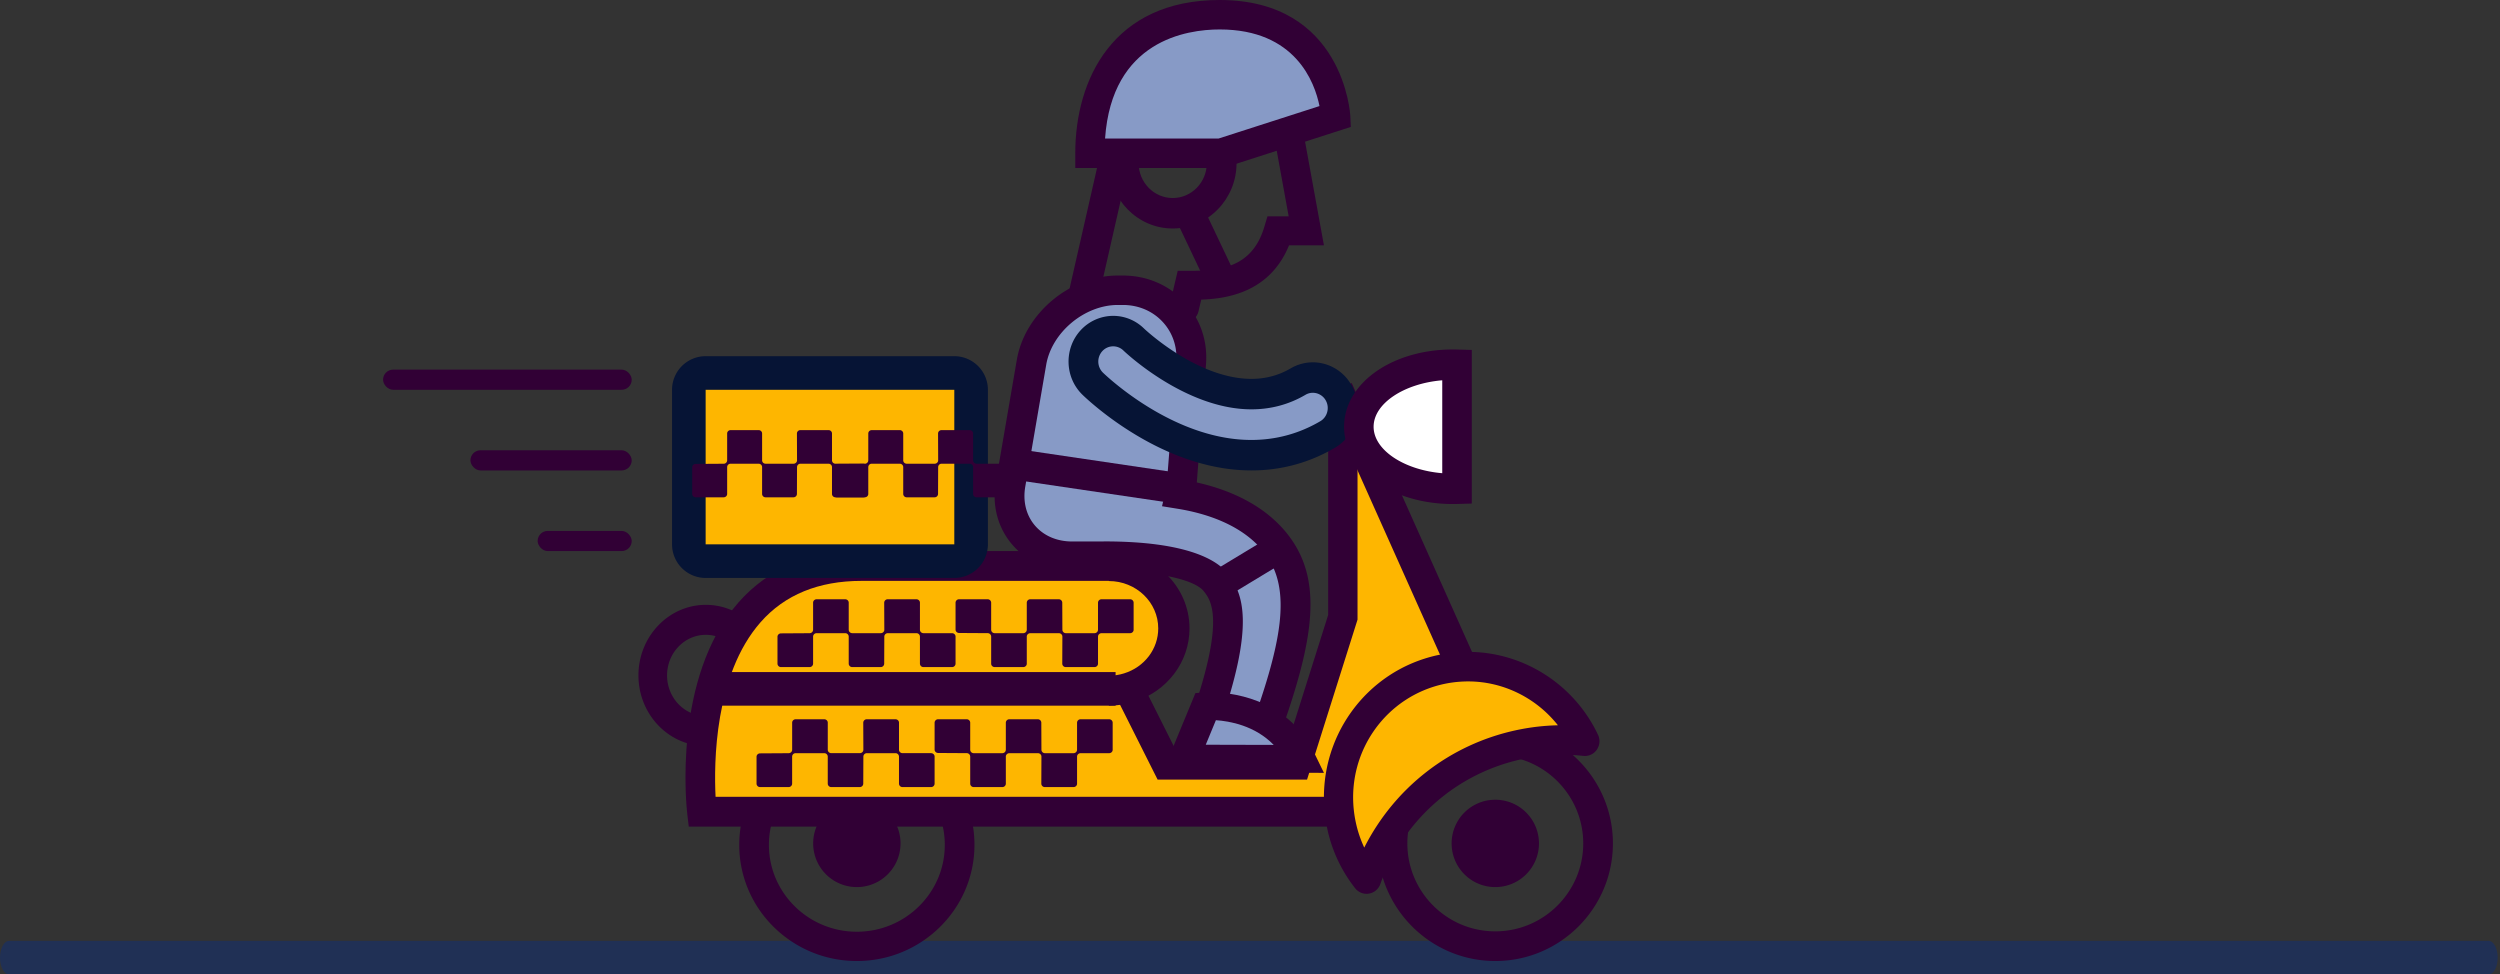 <svg xmlns="http://www.w3.org/2000/svg" xmlns:xlink="http://www.w3.org/1999/xlink" width="372" height="145" viewBox="0 0 372 145">
    <rect x="0" y="0" width="372" height="145" fill="#333333" stroke="none"/>
    <defs>
        <path id="a" d="M63.781 40.576l.028.083 5.662 11.184h19.364l6.944-21.823V.314L96.481 0 113 37.523c-.893.061-1.792.188-2.691.38C100.503 40.015 94.025 49.208 95.05 59H.232S-4.021 22.725 23.92 22.725h37.05v.006c5.032 0 9.114 4.099 9.114 9.148a9.142 9.142 0 0 1-6.303 8.697"/>
    </defs>
    <g fill="none" fill-rule="evenodd">
        <path fill="#203055" d="M370.303 145H1.355C.607 145 0 143.88 0 142.5s.607-2.5 1.355-2.5h368.948c.748 0 1.354 1.12 1.354 2.5s-.606 2.5-1.354 2.5"/>
        <path fill="#310035" d="M127.5 143c-9.65 0-17.5-7.75-17.5-17.275 0-1.796.277-3.565.825-5.258l4.206 1.326a12.723 12.723 0 0 0-.616 3.931c0 7.123 5.87 12.917 13.085 12.917 7.215 0 13.085-5.794 13.085-12.916 0-1.745-.346-3.436-1.028-5.027l4.066-1.698a16.972 16.972 0 0 1 1.377 6.725c0 9.525-7.85 17.275-17.5 17.275M222.5 112.415c-7.215 0-13.085 5.87-13.085 13.085 0 7.215 5.87 13.085 13.085 13.085 7.215 0 13.085-5.87 13.085-13.085 0-7.214-5.87-13.085-13.085-13.085m0 30.585c-9.65 0-17.5-7.85-17.5-17.5s7.85-17.5 17.5-17.5 17.5 7.85 17.5 17.5-7.85 17.5-17.5 17.5"/>
        <path fill="#310035" d="M216 125.5a6.5 6.5 0 1 1 13 0 6.5 6.5 0 0 1-13 0"/>
        <path fill="#FEB600" d="M217.062 99.052c8.01-.594 15.533 3.917 18.938 11.182-3.23-.355-6.574-.2-9.919.528-10.937 2.381-19.31 10.298-22.868 20.238a19.678 19.678 0 0 1-3.778-8.132 20.093 20.093 0 0 1-.329-2.099c-1.025-9.901 5.455-19.197 15.264-21.333.9-.194 1.799-.322 2.692-.384"/>
        <g transform="translate(104 62)">
            <mask id="b" fill="#fff">
                <use xlink:href="#a"/>
            </mask>
            <use fill="#FEB600" xlink:href="#a"/>
            <path fill="#310035" d="M38.186 32.722v4.037a.519.519 0 0 1-.53.504h-4.24a.519.519 0 0 1-.53-.504v-4.037a.519.519 0 0 0-.53-.505h-4.24a.518.518 0 0 0-.53.503l-.017 4.04a.517.517 0 0 1-.53.503h-4.22a.519.519 0 0 1-.53-.504v-4.037a.519.519 0 0 0-.53-.505h-4.24a.519.519 0 0 0-.53.505v4.037a.519.519 0 0 1-.53.504h-4.24a.519.519 0 0 1-.53-.504V32.75c0-.278.237-.502.526-.504l4.248-.026a.519.519 0 0 0 .526-.505v-4.04c0-.278.238-.505.53-.505h4.24c.291 0 .53.227.53.505v4.037c0 .277.237.504.53.504h4.237c.291 0 .53-.227.53-.504v-.002l-.017-4.033a.52.52 0 0 1 .528-.507h4.26c.292 0 .53.227.53.505v4.036c0 .278.238.505.53.505h4.24c.291 0 .53.227.53.505z" mask="url(#b)"/>
            <path fill="#310035" d="M64.683 32.722v4.037a.519.519 0 0 1-.53.504h-4.24a.519.519 0 0 1-.53-.504v-4.037a.519.519 0 0 0-.53-.505h-4.241a.518.518 0 0 0-.53.503l-.017 4.04a.517.517 0 0 1-.53.503h-4.22a.519.519 0 0 1-.53-.504v-4.037a.519.519 0 0 0-.53-.505h-4.24a.519.519 0 0 0-.53.505v4.037a.519.519 0 0 1-.53.504h-4.239a.519.519 0 0 1-.53-.504V32.75c0-.278.236-.502.526-.504l4.248-.026a.519.519 0 0 0 .526-.505v-4.04c0-.278.238-.505.53-.505h4.239c.292 0 .53.227.53.505v4.037c0 .277.238.504.53.504h4.237c.292 0 .53-.227.53-.504v-.002l-.017-4.033a.52.52 0 0 1 .528-.507h4.261c.291 0 .53.227.53.505v4.036c0 .278.238.505.53.505h4.239c.292 0 .53.227.53.505z" mask="url(#b)" transform="matrix(1 0 0 -1 0 64.434)"/>
            <path fill="#310035" d="M35.069 50.577v4.037a.519.519 0 0 1-.53.504h-4.24a.519.519 0 0 1-.53-.504v-4.037a.519.519 0 0 0-.53-.505H25a.518.518 0 0 0-.53.503l-.017 4.04a.517.517 0 0 1-.53.503H19.7a.519.519 0 0 1-.53-.504v-4.037a.519.519 0 0 0-.53-.505h-4.24a.519.519 0 0 0-.53.505v4.037a.519.519 0 0 1-.53.504H9.103a.519.519 0 0 1-.53-.504v-4.007c0-.278.236-.503.526-.505l4.248-.026a.519.519 0 0 0 .526-.504V45.53c0-.278.238-.505.53-.505h4.24c.291 0 .529.227.529.505v4.037c0 .278.238.504.53.504h4.237c.292 0 .53-.226.53-.504v-.002l-.016-4.033a.52.52 0 0 1 .528-.507h4.26c.292 0 .53.227.53.505v4.037c0 .278.238.504.53.504h4.239c.292 0 .53.227.53.505z" mask="url(#b)"/>
            <path fill="#310035" d="M61.565 50.577v4.037a.519.519 0 0 1-.53.504h-4.239a.519.519 0 0 1-.53-.504v-4.037a.519.519 0 0 0-.53-.505h-4.241a.518.518 0 0 0-.53.503l-.017 4.04a.517.517 0 0 1-.53.503h-4.22a.519.519 0 0 1-.53-.504v-4.037a.519.519 0 0 0-.53-.505h-4.24a.519.519 0 0 0-.53.505v4.037a.519.519 0 0 1-.53.504h-4.24a.519.519 0 0 1-.529-.504v-4.007c0-.278.236-.503.526-.505l4.247-.026a.519.519 0 0 0 .526-.504V45.53c0-.278.238-.505.53-.505h4.24c.292 0 .53.227.53.505v4.037c0 .278.238.504.53.504h4.237c.292 0 .53-.226.53-.504v-.002l-.017-4.033a.52.52 0 0 1 .528-.507h4.26c.292 0 .53.227.53.505v4.037c0 .278.238.504.53.504h4.24c.291 0 .53.227.53.505z" mask="url(#b)" transform="matrix(1 0 0 -1 0 100.145)"/>
        </g>
        <path fill="#310035" d="M218.468 101.395c-.412 0-.83.016-1.242.046-.793.055-1.587.168-2.371.337-8.56 1.858-14.328 9.894-13.414 18.691.063.61.16 1.229.29 1.842a17.412 17.412 0 0 0 1.27 3.809c4.518-8.915 12.694-15.316 22.545-17.454a32.967 32.967 0 0 1 6.271-.744c-3.196-4.052-8.112-6.527-13.349-6.527M203.348 133c-.655 0-1.283-.3-1.699-.827a21.492 21.492 0 0 1-4.168-8.944 22.333 22.333 0 0 1-.362-2.303c-1.146-11.034 6.088-21.114 16.826-23.446.989-.214 1.99-.355 2.976-.423a20.85 20.85 0 0 1 1.547-.057c8.211 0 15.795 4.847 19.321 12.35a2.22 2.22 0 0 1-.19 2.215 2.16 2.16 0 0 1-2.006.912 28.524 28.524 0 0 0-9.135.487c-9.774 2.12-17.65 9.07-21.067 18.589a2.179 2.179 0 0 1-2.043 1.447"/>
        <path fill="#310035" d="M215.877 101l-.153-.336L197 58.806 201.136 57 220 99.164zM200 123h-97.514l-.228-1.959c-.096-.82-2.227-20.21 7.644-31.417C114.358 84.566 120.507 82 128.177 82h37.435v4.436h-37.435c-6.362 0-11.405 2.064-14.991 6.136-6.899 7.832-6.96 21.034-6.709 25.992H200V123z"/>
        <path fill="#310035" d="M165 105v-4.46c.782 0 1.54-.115 2.256-.34 3.05-.947 5.09-3.637 5.09-6.697 0-3.883-3.295-7.042-7.346-7.042V82c6.617 0 12 5.16 12 11.503 0 5.001-3.335 9.396-8.3 10.937-1.174.37-2.423.56-3.7.56"/>
        <path fill="#310035" d="M194.49 116h-22.24L166 103.55l3.896-2.004 5.036 10.03h16.365l6.332-20.065V62H202v30.2zM107 105h59v-5h-59z"/>
        <path fill="#FEB600" fill-rule="nonzero" stroke="#061435" stroke-width="5" d="M105 55.5a2.5 2.5 0 0 0-2.5 2.5v23a2.5 2.5 0 0 0 2.5 2.5h37a2.5 2.5 0 0 0 2.5-2.5V58a2.5 2.5 0 0 0-2.5-2.5h-37z"/>
        <path fill="#310035" d="M129 69.5v4c0 .275-.234.5-.52.5h-4.16a.511.511 0 0 1-.52-.5v-4c0-.275-.234-.5-.52-.5h-4.162a.511.511 0 0 0-.52.498l-.016 4.004a.51.51 0 0 1-.52.498h-4.142a.511.511 0 0 1-.52-.5v-4c0-.275-.234-.5-.52-.5h-4.16a.511.511 0 0 0-.52.5v4c0 .275-.234.5-.52.5h-4.16a.511.511 0 0 1-.52-.5v-3.97a.51.51 0 0 1 .516-.5l4.168-.026a.512.512 0 0 0 .516-.5V64.5c0-.275.234-.5.52-.5h4.16c.286 0 .52.225.52.5v4c0 .275.234.5.52.5h4.158c.286 0 .52-.225.52-.5v-.002l-.016-3.996c0-.275.231-.5.518-.502h4.18c.286 0 .52.225.52.5v4c0 .275.234.5.52.5h4.16c.286 0 .52.225.52.5z"/>
        <path fill="#310035" d="M150 69.5v4c0 .275-.234.5-.52.5h-4.16a.511.511 0 0 1-.52-.5v-4c0-.275-.234-.5-.52-.5h-4.162a.511.511 0 0 0-.52.498l-.016 4.004a.51.51 0 0 1-.52.498h-4.142a.511.511 0 0 1-.52-.5v-4c0-.275-.234-.5-.52-.5h-4.16a.511.511 0 0 0-.52.5v4c0 .275-.234.5-.52.5h-4.16a.511.511 0 0 1-.52-.5v-3.97a.51.51 0 0 1 .516-.5l4.168-.026a.512.512 0 0 0 .516-.5V64.5c0-.275.234-.5.52-.5h4.16c.286 0 .52.225.52.5v4c0 .275.234.5.52.5h4.158c.286 0 .52-.225.52-.5v-.002l-.016-3.996c0-.275.231-.5.518-.502h4.18c.286 0 .52.225.52.5v4c0 .275.234.5.52.5h4.16c.286 0 .52.225.52.5z"/>
        <rect width="37" height="3" x="57" y="55" fill="#310035" fill-rule="nonzero" rx="1.5"/>
        <rect width="24" height="3" x="70" y="67" fill="#310035" fill-rule="nonzero" rx="1.5"/>
        <rect width="14" height="3" x="80" y="79" fill="#310035" fill-rule="nonzero" rx="1.5"/>
        <path fill="#310035" d="M105.024 111C99.497 111 95 106.29 95 100.5S99.497 90 105.024 90c2.172 0 4.238.715 5.976 2.068l-2.542 3.581a5.54 5.54 0 0 0-3.434-1.186c-3.178 0-5.764 2.708-5.764 6.037 0 3.33 2.586 6.037 5.764 6.037V111zM176.199 48c-.163 0-.329-.018-.494-.056-1.182-.266-1.92-1.422-1.649-2.582l1.185-5.063h1.748c4.655 0 9.35-.506 11.147-6.557l.461-1.552h3.156l-2.12-11.656c-.214-1.171.58-2.292 1.775-2.5 1.194-.209 2.335.57 2.548 1.742L197 36.501h-5.19c-2.833 6.952-9.11 7.944-13.066 8.085l-.407 1.74C178.104 47.324 177.2 48 176.2 48"/>
        <path fill="#879AC6" d="M199 17.4S198.308 2 181.537 2C164.767 2 162 15.825 162 23h19.71L199 17.4z"/>
        <path fill="#310035" d="M164.434 20.616h16.885l15.022-4.833c-.705-3.506-3.549-11.4-14.853-11.4-4.914 0-16.045 1.635-17.054 16.233zM181.999 25H160v-2.192C160 11.782 165.645 0 181.488 0c18.444 0 19.429 17.04 19.436 17.21l.076 1.677L182 25z"/>
        <path fill="#310035" d="M174.5 34c-5.239 0-9.5-4.366-9.5-9.732 0-1.253.991-2.268 2.213-2.268 1.223 0 2.214 1.015 2.214 2.268 0 2.866 2.275 5.197 5.073 5.197 2.798 0 5.073-2.331 5.073-5.197 0-1.253.991-2.268 2.214-2.268 1.222 0 2.213 1.015 2.213 2.268 0 5.366-4.261 9.732-9.5 9.732"/>
        <path fill="#310035" d="M161.262 46a2.35 2.35 0 0 1-.482-.05c-1.22-.253-1.993-1.403-1.728-2.568l4.48-19.682c.265-1.164 1.467-1.903 2.688-1.65 1.22.253 1.993 1.403 1.728 2.568l-4.48 19.682c-.23 1.01-1.166 1.7-2.206 1.7"/>
        <path fill="#879AC6" d="M178.693 109.94c2.926.38 5.727 1.393 8.583 2.06 5.986-16.06 7.86-25.094 2.798-31.526-3.377-4.29-8.84-6.38-14.023-7.225.12-.523.202-1.064.246-1.61l1.373-17.84C178.125 47.862 173.614 43 167.637 43h-.733c-5.977 0-11.68 4.808-12.677 10.68l-3.077 18.08c-.996 5.87 3.072 10.679 9.049 10.679h4.405c.116 0 .236 0 .351-.011h.016c4.631 0 13.668.546 16.268 3.847 1.75 2.227 3.996 6.106-2.546 23.665z"/>
        <path fill="#310035" d="M181.25 108.677c1.118.254 2.207.554 3.277.849l1.056.288c5.144-13.95 6.843-22.174 2.478-27.67-3.293-4.142-8.789-5.788-12.82-6.439l-2.33-.377.526-2.274a8.94 8.94 0 0 0 .2-1.301l1.392-17.893c.176-2.269-.556-4.4-2.057-6-1.5-1.599-3.594-2.48-5.896-2.48h-.743c-4.95 0-9.83 4.073-10.656 8.892l-3.117 18.143c-.378 2.204.135 4.26 1.443 5.79 1.308 1.528 3.274 2.37 5.537 2.37h4.463c.049 0 .1 0 .152-.002l.105-.01h.098c12.625 0 16.848 2.944 18.243 4.698 2.34 2.953 4.315 7.456-1.35 23.416zm7.12 6.323l-1.903-.44a77.308 77.308 0 0 1-3.13-.815c-1.843-.507-3.582-.985-5.348-1.213l-2.762-.355.97-2.579c6.456-17.165 4.063-20.184 2.913-21.634-1.431-1.8-7.323-3.013-14.67-3.02a7.338 7.338 0 0 1-.437.01h-4.463c-3.591 0-6.761-1.393-8.925-3.922-2.166-2.531-3.029-5.851-2.43-9.349l3.118-18.143c1.184-6.914 7.927-12.54 15.03-12.54h.743c3.551 0 6.8 1.379 9.15 3.882 2.35 2.506 3.497 5.813 3.227 9.312l-1.368 17.596c4.495 1.004 9.878 3.137 13.467 7.65 5.85 7.366 3.748 17.145-2.5 33.75l-.681 1.81z"/>
        <path fill="#879AC6" d="M183.053 67.734c-2.978-.436-6.045-1.409-9.163-2.917-6.135-2.969-10.365-7.031-10.543-7.203a4.462 4.462 0 0 1-.137-6.249 4.325 4.325 0 0 1 6.163-.146c.198.19 13.211 12.433 24.092 6.106 2.088-1.215 4.755-.484 5.955 1.633 1.2 2.116.478 4.818-1.612 6.033-4.476 2.603-9.474 3.517-14.755 2.743"/>
        <path fill="#061435" d="M165.64 51.534c-.61 0-1.179.249-1.601.7a2.31 2.31 0 0 0 .07 3.206c.167.163 4.248 4.108 10.125 6.982 2.944 1.44 5.858 2.38 8.664 2.794 4.878.723 9.475-.137 13.558-2.536.513-.302.88-.79 1.035-1.374a2.293 2.293 0 0 0-.217-1.72 2.215 2.215 0 0 0-1.925-1.14c-.387 0-.757.102-1.097.302-2.441 1.434-5.145 2.161-8.038 2.161-9.911 0-18.952-8.658-19.042-8.745a2.186 2.186 0 0 0-1.532-.63M186.22 70c-1.297 0-2.628-.1-3.956-.296-3.247-.481-6.591-1.554-9.939-3.19-6.395-3.128-10.794-7.326-11.274-7.794-2.65-2.595-2.744-6.908-.213-9.619A6.604 6.604 0 0 1 165.64 47c1.713 0 3.34.666 4.582 1.876.071.068 7.905 7.5 15.992 7.5 2.11 0 4.072-.525 5.833-1.56a6.526 6.526 0 0 1 3.302-.903c2.375 0 4.584 1.308 5.766 3.415a6.892 6.892 0 0 1 .651 5.163 6.736 6.736 0 0 1-3.105 4.12c-3.826 2.249-8.01 3.389-12.44 3.389"/>
        <path fill="#EE4035" d="M177 55l-3 9M181 86l9-5"/>
        <path fill="#310035" d="M182.229 89L180 85.306 188.771 80 191 83.694z"/>
        <path fill="#EE4035" d="M153 69l23 3"/>
        <path fill="#310035" d="M175.389 75L152 71.542l.611-4.542L176 70.458z"/>
        <path fill="#EE4035" d="M177 32l5 11"/>
        <path fill="#310035" d="M179.879 43L175 32.725 179.12 31 184 41.274z"/>
        <path fill="#FFF" d="M217 55.01V72.99c-.209.005-.417.011-.626.011-7.94 0-14.374-4.03-14.374-9 0-4.971 6.435-9 14.374-9 .209 0 .417.005.626.01"/>
        <path fill="#310035" d="M214.607 56.587c-5.679.474-10.214 3.448-10.214 6.913 0 3.465 4.535 6.438 10.214 6.913V56.587zM216.194 75C207.114 75 200 69.949 200 63.5S207.114 52 216.194 52c.222 0 .445.005.667.01l2.139.059v22.86l-2.139.06c-.24.005-.454.011-.667.011zM121 125.5a6.5 6.5 0 1 1 13 0 6.5 6.5 0 0 1-13 0"/>
        <path fill="#879AC6" d="M180.151 105.02s9.757-.863 13.849 8.98l-17-.053 3.151-8.928z"/>
        <path fill="#310035" d="M179.417 110.816l10.11.026c-2.806-2.889-6.574-3.544-8.603-3.675l-1.507 3.649zM197 115l-24-.064 4.876-11.8 1.376-.113s.285-.023.788-.023c2.608 0 11.439.653 15.53 9.06L197 115z"/>
    </g>
</svg>

